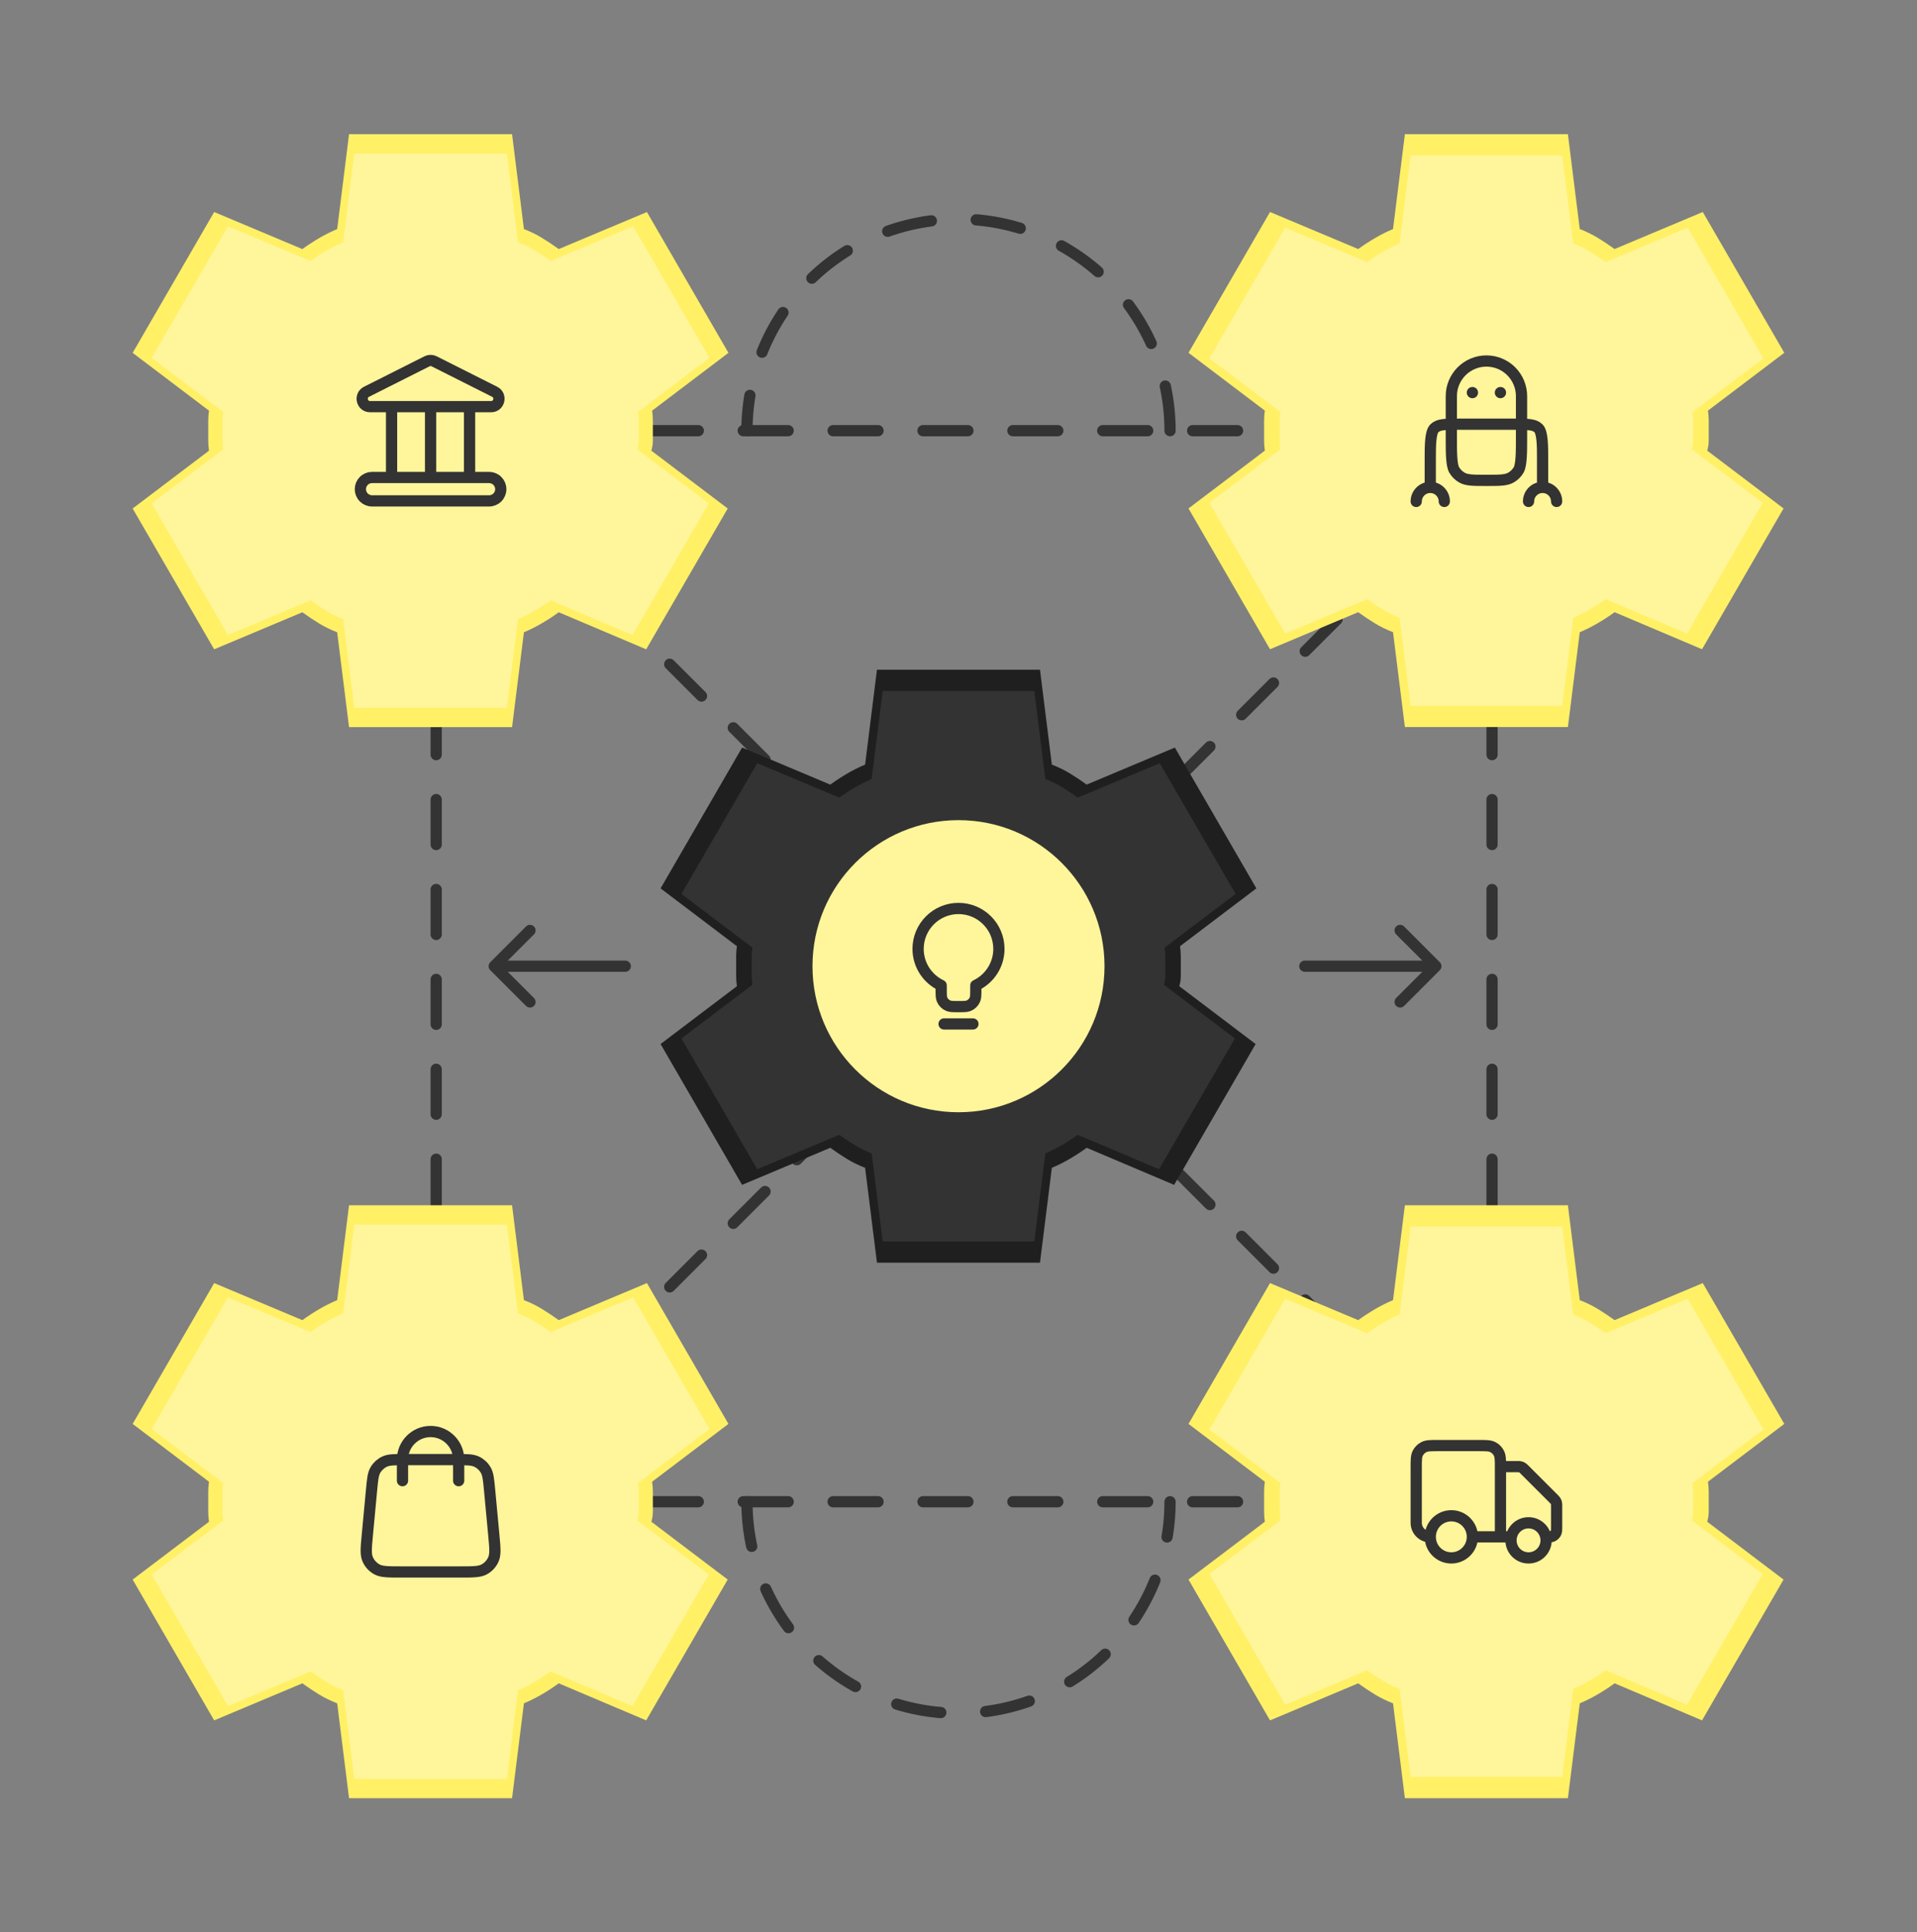 <svg width="520" height="524" viewBox="0 0 520 524" fill="none" xmlns="http://www.w3.org/2000/svg">
<rect x="0" y="0" width="520" height="524" fill="#808080" stroke="none"/>
<path d="M95.469 435.195L436.719 93.945" stroke="#333333" stroke-width="3.047" stroke-linecap="round" stroke-dasharray="12.19 12.19"/>
<path d="M95.469 93.945L436.719 435.195" stroke="#333333" stroke-width="3.047" stroke-linecap="round" stroke-dasharray="12.19 12.19"/>
<path d="M177.227 116.797L365.117 116.797" stroke="#333333" stroke-width="3.047" stroke-linecap="round" stroke-dasharray="12.19 12.19"/>
<path d="M404.727 168.086L404.727 355.977" stroke="#333333" stroke-width="3.047" stroke-linecap="round" stroke-dasharray="12.19 12.19"/>
<path d="M118.32 168.086L118.32 355.977" stroke="#333333" stroke-width="3.047" stroke-linecap="round" stroke-dasharray="12.19 12.19"/>
<mask id="mask0_13137_20983" style="mask-type:alpha" maskUnits="userSpaceOnUse" x="163" y="165" width="194" height="194">
<rect x="163.516" y="165.547" width="192.969" height="192.969" fill="#D9D9D9"/>
</mask>
<g mask="url(#mask0_13137_20983)">
<path d="M237.882 342.435L234.666 316.706C232.924 316.036 231.282 315.231 229.741 314.293C228.2 313.355 226.693 312.35 225.219 311.278L201.299 321.329L179.188 283.137L199.891 267.458C199.757 266.52 199.69 265.616 199.69 264.745V259.317C199.69 258.446 199.757 257.542 199.891 256.604L179.188 240.925L201.299 202.733L225.219 212.784C226.693 211.712 228.234 210.707 229.842 209.769C231.45 208.831 233.058 208.027 234.666 207.357L237.882 181.627H282.104L285.32 207.357C287.062 208.027 288.704 208.831 290.245 209.769C291.786 210.707 293.294 211.712 294.768 212.784L318.688 202.733L340.799 240.925L320.095 256.604C320.229 257.542 320.296 258.446 320.296 259.317V264.745C320.296 265.616 320.162 266.52 319.894 267.458L340.598 283.137L318.487 321.329L294.768 311.278C293.294 312.35 291.753 313.355 290.145 314.293C288.536 315.231 286.928 316.036 285.32 316.706L282.104 342.435H237.882ZM260.395 290.172C268.168 290.172 274.801 287.425 280.295 281.931C285.789 276.437 288.536 269.803 288.536 262.031C288.536 254.259 285.789 247.625 280.295 242.131C274.801 236.637 268.168 233.89 260.395 233.89C252.489 233.89 245.822 236.637 240.395 242.131C234.968 247.625 232.254 254.259 232.254 262.031C232.254 269.803 234.968 276.437 240.395 281.931C245.822 287.425 252.489 290.172 260.395 290.172Z" fill="#1F1F1F"/>
<path d="M239.435 336.68L236.444 312.792C234.823 312.17 233.296 311.424 231.863 310.553C230.43 309.682 229.028 308.749 227.657 307.753L205.409 317.084L184.844 281.626L204.1 267.07C203.976 266.199 203.913 265.359 203.913 264.551V259.512C203.913 258.703 203.976 257.863 204.1 256.992L184.844 242.436L205.409 206.978L227.657 216.309C229.028 215.314 230.461 214.381 231.957 213.51C233.452 212.639 234.948 211.892 236.444 211.27L239.435 187.383H280.565L283.556 211.27C285.177 211.892 286.704 212.639 288.137 213.51C289.57 214.381 290.972 215.314 292.343 216.309L314.591 206.978L335.156 242.436L315.9 256.992C316.024 257.863 316.087 258.703 316.087 259.512V264.551C316.087 265.359 315.962 266.199 315.713 267.07L334.969 281.626L314.404 317.084L292.343 307.753C290.972 308.749 289.539 309.682 288.043 310.553C286.548 311.424 285.052 312.17 283.556 312.792L280.565 336.68H239.435ZM260.374 288.158C267.603 288.158 273.772 285.608 278.883 280.507C283.993 275.406 286.548 269.247 286.548 262.031C286.548 254.815 283.993 248.657 278.883 243.556C273.772 238.455 267.603 235.904 260.374 235.904C253.02 235.904 246.82 238.455 241.772 243.556C236.724 248.657 234.2 254.815 234.2 262.031C234.2 269.247 236.724 275.406 241.772 280.507C246.82 285.608 253.02 288.158 260.374 288.158Z" fill="#333333"/>
</g>
<circle cx="260" cy="262.031" r="39.609" fill="#FFF59A"/>
<path d="M256.085 277.689H263.914M264.697 267.239C268.4 265.48 270.96 261.706 270.96 257.334C270.96 251.281 266.053 246.374 259.999 246.374C253.946 246.374 249.039 251.281 249.039 257.334C249.039 261.706 251.599 265.48 255.302 267.239V268.294C255.302 269.753 255.302 270.483 255.54 271.058C255.858 271.826 256.468 272.435 257.235 272.753C257.811 272.991 258.54 272.991 259.999 272.991C261.458 272.991 262.188 272.991 262.763 272.753C263.531 272.435 264.14 271.826 264.458 271.058C264.697 270.483 264.697 269.753 264.697 268.294V267.239Z" stroke="#333333" stroke-width="3.047" stroke-linecap="round" stroke-linejoin="round"/>
<mask id="mask1_13137_20983" style="mask-type:alpha" maskUnits="userSpaceOnUse" x="306" y="20" width="194" height="194">
<rect x="306.719" y="20.312" width="192.969" height="192.969" fill="#D9D9D9"/>
</mask>
<g mask="url(#mask1_13137_20983)">
<path d="M381.085 197.177L377.869 171.451C376.127 170.781 374.485 169.977 372.944 169.039C371.403 168.101 369.896 167.096 368.422 166.024L344.502 176.073L322.391 137.886L343.095 122.209C342.961 121.271 342.894 120.367 342.894 119.496V114.069C342.894 113.198 342.961 112.294 343.095 111.356L322.391 95.679L344.502 57.492L368.422 67.541C369.896 66.469 371.437 65.465 373.045 64.527C374.653 63.589 376.261 62.785 377.869 62.115L381.085 36.389H425.307L428.523 62.115C430.266 62.785 431.907 63.589 433.448 64.527C434.989 65.465 436.497 66.469 437.971 67.541L461.891 57.492L484.002 95.679L463.298 111.356C463.432 112.294 463.499 113.198 463.499 114.069V119.496C463.499 120.367 463.365 121.271 463.097 122.209L483.801 137.886L461.69 176.073L437.971 166.024C436.497 167.096 434.956 168.101 433.348 169.039C431.74 169.977 430.132 170.781 428.523 171.451L425.307 197.177H381.085ZM403.598 144.921C411.371 144.921 418.004 142.174 423.498 136.68C428.992 131.187 431.74 124.554 431.74 116.783C431.74 109.011 428.992 102.379 423.498 96.885C418.004 91.392 411.371 88.645 403.598 88.645C395.692 88.645 389.025 91.392 383.598 96.885C378.171 102.379 375.457 109.011 375.457 116.783C375.457 124.554 378.171 131.187 383.598 136.68C389.025 142.174 395.692 144.921 403.598 144.921Z" fill="#FFF066"/>
<path d="M382.638 191.423L379.647 167.538C378.026 166.916 376.5 166.17 375.066 165.299C373.633 164.428 372.231 163.495 370.86 162.5L348.612 171.83L328.047 136.376L347.303 121.821C347.179 120.95 347.116 120.111 347.116 119.302V114.264C347.116 113.455 347.179 112.616 347.303 111.745L328.047 97.19L348.612 61.736L370.86 71.066C372.231 70.071 373.664 69.138 375.16 68.267C376.655 67.397 378.151 66.65 379.647 66.028L382.638 42.144H423.768L426.76 66.028C428.38 66.65 429.907 67.397 431.34 68.267C432.773 69.138 434.175 70.071 435.546 71.066L457.794 61.736L478.359 97.19L459.103 111.745C459.228 112.616 459.29 113.455 459.29 114.264V119.302C459.29 120.111 459.165 120.95 458.916 121.821L478.172 136.376L457.607 171.83L435.546 162.5C434.175 163.495 432.742 164.428 431.247 165.299C429.751 166.17 428.255 166.916 426.76 167.538L423.768 191.423H382.638ZM403.577 142.907C410.806 142.907 416.976 140.357 422.086 135.256C427.196 130.156 429.751 123.998 429.751 116.783C429.751 109.568 427.196 103.41 422.086 98.31C416.976 93.209 410.806 90.659 403.577 90.659C396.223 90.659 390.023 93.209 384.975 98.31C379.927 103.41 377.403 109.568 377.403 116.783C377.403 123.998 379.927 130.156 384.975 135.256C390.023 140.357 396.223 142.907 403.577 142.907Z" fill="#FFF59A"/>
<circle cx="402.949" cy="117.051" r="31.23" fill="#FFF59A"/>
</g>
<path d="M414.629 135.989C414.629 134.979 415.03 134.01 415.744 133.296C416.459 132.581 417.427 132.18 418.438 132.18M418.438 132.18C419.448 132.18 420.416 132.581 421.131 133.296C421.845 134.01 422.246 134.979 422.246 135.989M418.438 132.18V124.563C418.438 120.971 418.437 117.273 417.322 116.157C416.206 115.042 414.412 115.042 410.82 115.042H395.586C391.994 115.042 390.201 115.042 389.085 116.157C387.969 117.273 387.969 120.971 387.969 124.563V132.18M384.16 135.989C384.16 134.979 384.561 134.01 385.276 133.296C385.99 132.581 386.959 132.18 387.969 132.18M387.969 132.18C388.979 132.18 389.948 132.581 390.662 133.296C391.376 134.01 391.777 134.979 391.777 135.989M406.996 106.472H407.014M399.395 106.472H399.412M412.725 118.85V107.424C412.725 104.899 411.721 102.477 409.936 100.692C408.15 98.906 405.728 97.903 403.203 97.903C400.678 97.903 398.256 98.906 396.47 100.692C394.685 102.477 393.682 104.899 393.682 107.424V118.85C393.682 122.411 393.682 126.094 394.447 127.419C394.949 128.288 395.67 129.009 396.538 129.51C397.863 130.276 399.642 130.276 403.203 130.276C406.764 130.276 408.543 130.276 409.868 129.51C410.737 129.009 411.458 128.288 411.959 127.419C412.725 126.094 412.725 122.411 412.725 118.85Z" stroke="#333333" stroke-width="3.047" stroke-linecap="round" stroke-linejoin="round"/>
<path d="M177.227 407.266L365.117 407.266" stroke="#333333" stroke-width="3.047" stroke-linecap="round" stroke-dasharray="12.19 12.19"/>
<mask id="mask2_13137_20983" style="mask-type:alpha" maskUnits="userSpaceOnUse" x="306" y="310" width="194" height="194">
<rect x="306.719" y="310.781" width="192.969" height="192.969" fill="#D9D9D9"/>
</mask>
<g mask="url(#mask2_13137_20983)">
<path d="M381.085 487.669L377.869 461.94C376.127 461.27 374.485 460.466 372.944 459.528C371.403 458.59 369.896 457.585 368.422 456.513L344.502 466.563L322.391 428.371L343.095 412.693C342.961 411.755 342.894 410.85 342.894 409.979V404.552C342.894 403.681 342.961 402.776 343.095 401.838L322.391 386.16L344.502 347.968L368.422 358.018C369.896 356.946 371.437 355.941 373.045 355.003C374.653 354.065 376.261 353.261 377.869 352.591L381.085 326.862H425.307L428.523 352.591C430.266 353.261 431.907 354.065 433.448 355.003C434.989 355.941 436.497 356.946 437.971 358.018L461.891 347.968L484.002 386.16L463.298 401.838C463.432 402.776 463.499 403.681 463.499 404.552V409.979C463.499 410.85 463.365 411.755 463.097 412.693L483.801 428.371L461.69 466.563L437.971 456.513C436.497 457.585 434.956 458.59 433.348 459.528C431.74 460.466 430.132 461.27 428.523 461.94L425.307 487.669H381.085ZM403.598 435.407C411.371 435.407 418.004 432.66 423.498 427.165C428.992 421.671 431.74 415.038 431.74 407.265C431.74 399.493 428.992 392.86 423.498 387.366C418.004 381.871 411.371 379.124 403.598 379.124C395.692 379.124 389.025 381.871 383.598 387.366C378.171 392.86 375.457 399.493 375.457 407.265C375.457 415.038 378.171 421.671 383.598 427.165C389.025 432.66 395.692 435.407 403.598 435.407Z" fill="#FFF066"/>
<path d="M382.638 481.914L379.647 458.027C378.026 457.405 376.5 456.658 375.066 455.787C373.633 454.916 372.231 453.983 370.86 452.988L348.612 462.319L328.047 426.861L347.303 412.304C347.179 411.433 347.116 410.594 347.116 409.785V404.746C347.116 403.938 347.179 403.098 347.303 402.227L328.047 387.67L348.612 352.212L370.86 361.543C372.231 360.548 373.664 359.615 375.16 358.744C376.655 357.873 378.151 357.127 379.647 356.505L382.638 332.617H423.768L426.76 356.505C428.38 357.127 429.907 357.873 431.34 358.744C432.773 359.615 434.175 360.548 435.546 361.543L457.794 352.212L478.359 387.67L459.103 402.227C459.228 403.098 459.29 403.938 459.29 404.746V409.785C459.29 410.594 459.165 411.433 458.916 412.304L478.172 426.861L457.607 462.319L435.546 452.988C434.175 453.983 432.742 454.916 431.247 455.787C429.751 456.658 428.255 457.405 426.76 458.027L423.768 481.914H382.638ZM403.577 433.393C410.806 433.393 416.976 430.842 422.086 425.741C427.196 420.64 429.751 414.482 429.751 407.266C429.751 400.05 427.196 393.891 422.086 388.79C416.976 383.689 410.806 381.139 403.577 381.139C396.223 381.139 390.023 383.689 384.975 388.79C379.927 393.891 377.403 400.05 377.403 407.266C377.403 414.482 379.927 420.64 384.975 425.741C390.023 430.842 396.223 433.393 403.577 433.393Z" fill="#FFF59A"/>
</g>
<circle cx="402.949" cy="407.52" r="31.23" fill="#FFF59A"/>
<path d="M407.012 397.744H411.463C411.928 397.744 412.161 397.744 412.38 397.797C412.575 397.843 412.76 397.92 412.931 398.025C413.123 398.143 413.288 398.307 413.617 398.637L421.354 406.373C421.683 406.703 421.848 406.867 421.965 407.059C422.07 407.23 422.147 407.416 422.193 407.61C422.246 407.829 422.246 408.062 422.246 408.528V413.931C422.246 414.818 422.246 415.262 422.101 415.612C421.908 416.078 421.537 416.449 421.071 416.642C420.721 416.787 420.277 416.787 419.39 416.787M409.868 416.787H407.012M407.012 416.787V398.125C407.012 395.992 407.012 394.925 406.597 394.111C406.231 393.394 405.649 392.812 404.932 392.446C404.117 392.031 403.051 392.031 400.918 392.031H390.254C388.121 392.031 387.054 392.031 386.24 392.446C385.523 392.812 384.94 393.394 384.575 394.111C384.16 394.925 384.16 395.992 384.16 398.125V412.979C384.16 415.082 385.865 416.787 387.969 416.787M407.012 416.787H399.395M399.395 416.787C399.395 419.942 396.837 422.5 393.682 422.5C390.526 422.5 387.969 419.942 387.969 416.787M399.395 416.787C399.395 413.632 396.837 411.074 393.682 411.074C390.526 411.074 387.969 413.632 387.969 416.787M419.39 417.739C419.39 420.369 417.258 422.5 414.629 422.5C412 422.5 409.868 420.369 409.868 417.739C409.868 415.11 412 412.979 414.629 412.979C417.258 412.979 419.39 415.11 419.39 417.739Z" stroke="#333333" stroke-width="3.047" stroke-linecap="round" stroke-linejoin="round"/>
<mask id="mask3_13137_20983" style="mask-type:alpha" maskUnits="userSpaceOnUse" x="20" y="310" width="194" height="194">
<rect x="20.312" y="310.781" width="192.969" height="192.969" fill="#D9D9D9"/>
</mask>
<g mask="url(#mask3_13137_20983)">
<path d="M94.679 487.669L91.463 461.94C89.721 461.27 88.079 460.466 86.538 459.528C84.997 458.59 83.49 457.585 82.016 456.513L58.095 466.563L35.984 428.371L56.688 412.693C56.554 411.755 56.487 410.85 56.487 409.979V404.552C56.487 403.681 56.554 402.776 56.688 401.838L35.984 386.16L58.095 347.968L82.016 358.018C83.49 356.946 85.031 355.941 86.639 355.003C88.247 354.065 89.855 353.261 91.463 352.591L94.679 326.862H138.901L142.117 352.591C143.859 353.261 145.501 354.065 147.042 355.003C148.583 355.941 150.091 356.946 151.565 358.018L175.485 347.968L197.596 386.16L176.892 401.838C177.026 402.776 177.093 403.681 177.093 404.552V409.979C177.093 410.85 176.959 411.755 176.691 412.693L197.395 428.371L175.284 466.563L151.565 456.513C150.091 457.585 148.549 458.59 146.941 459.528C145.333 460.466 143.725 461.27 142.117 461.94L138.901 487.669H94.679ZM117.192 435.407C124.964 435.407 131.598 432.66 137.092 427.165C142.586 421.671 145.333 415.038 145.333 407.265C145.333 399.493 142.586 392.86 137.092 387.366C131.598 381.871 124.964 379.124 117.192 379.124C109.286 379.124 102.619 381.871 97.192 387.366C91.764 392.86 89.051 399.493 89.051 407.265C89.051 415.038 91.764 421.671 97.192 427.165C102.619 432.66 109.286 435.407 117.192 435.407Z" fill="#FFF066"/>
<path d="M96.093 482.422L93.081 458.372C91.45 457.746 89.913 456.994 88.47 456.117C87.027 455.24 85.615 454.301 84.235 453.299L61.837 462.693L41.133 426.994L60.519 412.339C60.394 411.462 60.331 410.616 60.331 409.802V404.729C60.331 403.915 60.394 403.069 60.519 402.193L41.133 387.537L61.837 351.838L84.235 361.232C85.615 360.23 87.058 359.291 88.564 358.414C90.07 357.537 91.576 356.786 93.081 356.159L96.093 332.109H137.501L140.512 356.159C142.144 356.786 143.681 357.537 145.124 358.414C146.567 359.291 147.979 360.23 149.359 361.232L171.757 351.838L192.461 387.537L173.074 402.193C173.2 403.069 173.263 403.915 173.263 404.729V409.802C173.263 410.616 173.137 411.462 172.886 412.339L192.273 426.994L171.569 462.693L149.359 453.299C147.979 454.301 146.535 455.24 145.03 456.117C143.524 456.994 142.018 457.746 140.512 458.372L137.501 482.422H96.093ZM117.173 433.57C124.451 433.57 130.662 431.002 135.807 425.867C140.952 420.731 143.524 414.531 143.524 407.266C143.524 400.001 140.952 393.8 135.807 388.664C130.662 383.529 124.451 380.961 117.173 380.961C109.77 380.961 103.527 383.529 98.445 388.664C93.364 393.8 90.823 400.001 90.823 407.266C90.823 414.531 93.364 420.731 98.445 425.867C103.527 431.002 109.77 433.57 117.173 433.57Z" fill="#FFF59A"/>
</g>
<circle cx="116.543" cy="407.52" r="31.23" fill="#FFF59A"/>
<path d="M124.413 401.553V395.84C124.413 391.633 121.003 388.223 116.796 388.223C112.589 388.223 109.179 391.633 109.179 395.84V401.553M100.784 404.127L99.642 416.315C99.317 419.78 99.154 421.513 99.73 422.851C100.235 424.027 101.12 424.999 102.243 425.611C103.522 426.309 105.262 426.309 108.743 426.309H124.849C128.329 426.309 130.07 426.309 131.348 425.611C132.472 424.999 133.357 424.027 133.862 422.851C134.437 421.513 134.275 419.78 133.95 416.315L132.807 404.127C132.533 401.201 132.396 399.738 131.737 398.632C131.158 397.658 130.302 396.878 129.278 396.392C128.115 395.84 126.645 395.84 123.706 395.84L109.885 395.84C106.946 395.84 105.477 395.84 104.314 396.392C103.29 396.878 102.434 397.658 101.854 398.632C101.196 399.738 101.059 401.201 100.784 404.127Z" stroke="#333333" stroke-width="3.047" stroke-linecap="round" stroke-linejoin="round"/>
<mask id="mask4_13137_20983" style="mask-type:alpha" maskUnits="userSpaceOnUse" x="20" y="20" width="194" height="194">
<rect x="20.312" y="20.312" width="192.969" height="192.969" fill="#D9D9D9"/>
</mask>
<g mask="url(#mask4_13137_20983)">
<path d="M94.679 197.2L91.463 171.471C89.721 170.801 88.079 169.997 86.538 169.059C84.997 168.121 83.49 167.116 82.016 166.044L58.095 176.094L35.984 137.903L56.688 122.224C56.554 121.286 56.487 120.381 56.487 119.51V114.083C56.487 113.212 56.554 112.308 56.688 111.369L35.984 95.691L58.095 57.499L82.016 67.549C83.49 66.477 85.031 65.472 86.639 64.534C88.247 63.596 89.855 62.792 91.463 62.122L94.679 36.393H138.901L142.117 62.122C143.859 62.792 145.501 63.596 147.042 64.534C148.583 65.472 150.091 66.477 151.565 67.549L175.485 57.499L197.596 95.691L176.892 111.369C177.026 112.308 177.093 113.212 177.093 114.083V119.51C177.093 120.381 176.959 121.286 176.691 122.224L197.395 137.903L175.284 176.094L151.565 166.044C150.091 167.116 148.549 168.121 146.941 169.059C145.333 169.997 143.725 170.801 142.117 171.471L138.901 197.2H94.679ZM117.192 144.938C124.964 144.938 131.598 142.191 137.092 136.697C142.586 131.202 145.333 124.569 145.333 116.797C145.333 109.024 142.586 102.391 137.092 96.897C131.598 91.403 124.964 88.655 117.192 88.655C109.286 88.655 102.619 91.403 97.192 96.897C91.764 102.391 89.051 109.024 89.051 116.797C89.051 124.569 91.764 131.202 97.192 136.697C102.619 142.191 109.286 144.938 117.192 144.938Z" fill="#FFF066"/>
<path d="M96.093 191.953L93.081 167.903C91.45 167.277 89.913 166.525 88.47 165.648C87.027 164.772 85.615 163.832 84.235 162.83L61.837 172.225L41.133 136.525L60.519 121.87C60.394 120.993 60.331 120.148 60.331 119.333V114.26C60.331 113.446 60.394 112.601 60.519 111.724L41.133 97.068L61.837 61.369L84.235 70.764C85.615 69.762 87.058 68.822 88.564 67.945C90.07 67.069 91.576 66.317 93.081 65.691L96.093 41.641H137.501L140.512 65.691C142.144 66.317 143.681 67.069 145.124 67.945C146.567 68.822 147.979 69.762 149.359 70.764L171.757 61.369L192.461 97.068L173.074 111.724C173.2 112.601 173.263 113.446 173.263 114.26V119.333C173.263 120.148 173.137 120.993 172.886 121.87L192.273 136.525L171.569 172.225L149.359 162.83C147.979 163.832 146.535 164.772 145.03 165.648C143.524 166.525 142.018 167.277 140.512 167.903L137.501 191.953H96.093ZM117.173 143.102C124.451 143.102 130.662 140.534 135.807 135.398C140.952 130.262 143.524 124.062 143.524 116.797C143.524 109.532 140.952 103.331 135.807 98.196C130.662 93.06 124.451 90.492 117.173 90.492C109.77 90.492 103.527 93.06 98.445 98.196C93.364 103.331 90.823 109.532 90.823 116.797C90.823 124.062 93.364 130.262 98.445 135.398C103.527 140.534 109.77 143.102 117.173 143.102Z" fill="#FFF59A"/>
</g>
<circle cx="116.543" cy="117.051" r="31.23" fill="#FFF59A"/>
<path d="M116.797 110.322V129.492M127.376 110.322V129.492M106.217 110.322V129.492M117.743 97.977L134.17 106.246C136.168 107.251 135.457 110.281 133.225 110.281H100.369C98.137 110.281 97.426 107.251 99.423 106.246L115.851 97.977C116.145 97.83 116.469 97.754 116.797 97.754C117.125 97.754 117.449 97.83 117.743 97.977ZM132.666 135.84H100.928C100.086 135.84 99.279 135.505 98.683 134.91C98.088 134.315 97.754 133.508 97.754 132.666C97.754 131.824 98.088 131.017 98.683 130.422C99.279 129.826 100.086 129.492 100.928 129.492H132.666C133.508 129.492 134.315 129.826 134.91 130.422C135.505 131.017 135.84 131.824 135.84 132.666C135.84 133.508 135.505 134.315 134.91 134.91C134.315 135.505 133.508 135.84 132.666 135.84Z" stroke="#333333" stroke-width="3.047" stroke-linecap="round" stroke-linejoin="round"/>
<path d="M317.383 116.797C317.383 101.578 311.337 86.983 300.576 76.221C289.814 65.46 275.219 59.414 260 59.414C244.781 59.414 230.186 65.46 219.424 76.221C208.663 86.983 202.617 101.578 202.617 116.797" stroke="#333333" stroke-width="3.047" stroke-linecap="round" stroke-dasharray="12.19 12.19"/>
<path d="M202.617 407.266C202.617 422.484 208.663 437.08 219.424 447.841C230.186 458.603 244.781 464.648 260 464.648C275.219 464.648 289.814 458.603 300.576 447.841C311.337 437.08 317.383 422.484 317.383 407.266" stroke="#333333" stroke-width="3.047" stroke-linecap="round" stroke-dasharray="12.19 12.19"/>
<path d="M353.945 260.508C353.104 260.508 352.422 261.19 352.422 262.031C352.422 262.873 353.104 263.555 353.945 263.555V260.508ZM390.569 263.108C391.164 262.514 391.164 261.549 390.569 260.954L380.874 251.259C380.279 250.664 379.315 250.664 378.72 251.259C378.125 251.854 378.125 252.818 378.72 253.413L387.338 262.031L378.72 270.649C378.125 271.244 378.125 272.209 378.72 272.804C379.315 273.399 380.279 273.399 380.874 272.804L390.569 263.108ZM353.945 263.555H389.492V260.508H353.945V263.555Z" fill="#333333"/>
<path d="M132.985 260.954C132.39 261.549 132.39 262.514 132.985 263.108L142.68 272.804C143.275 273.399 144.24 273.399 144.835 272.804C145.43 272.209 145.43 271.244 144.835 270.649L136.217 262.031L144.835 253.413C145.43 252.818 145.43 251.854 144.835 251.259C144.24 250.664 143.275 250.664 142.68 251.259L132.985 260.954ZM169.609 263.555C170.451 263.555 171.133 262.873 171.133 262.031C171.133 261.19 170.451 260.508 169.609 260.508V263.555ZM134.062 263.555H169.609V260.508H134.062V263.555Z" fill="#333333"/>
</svg>
